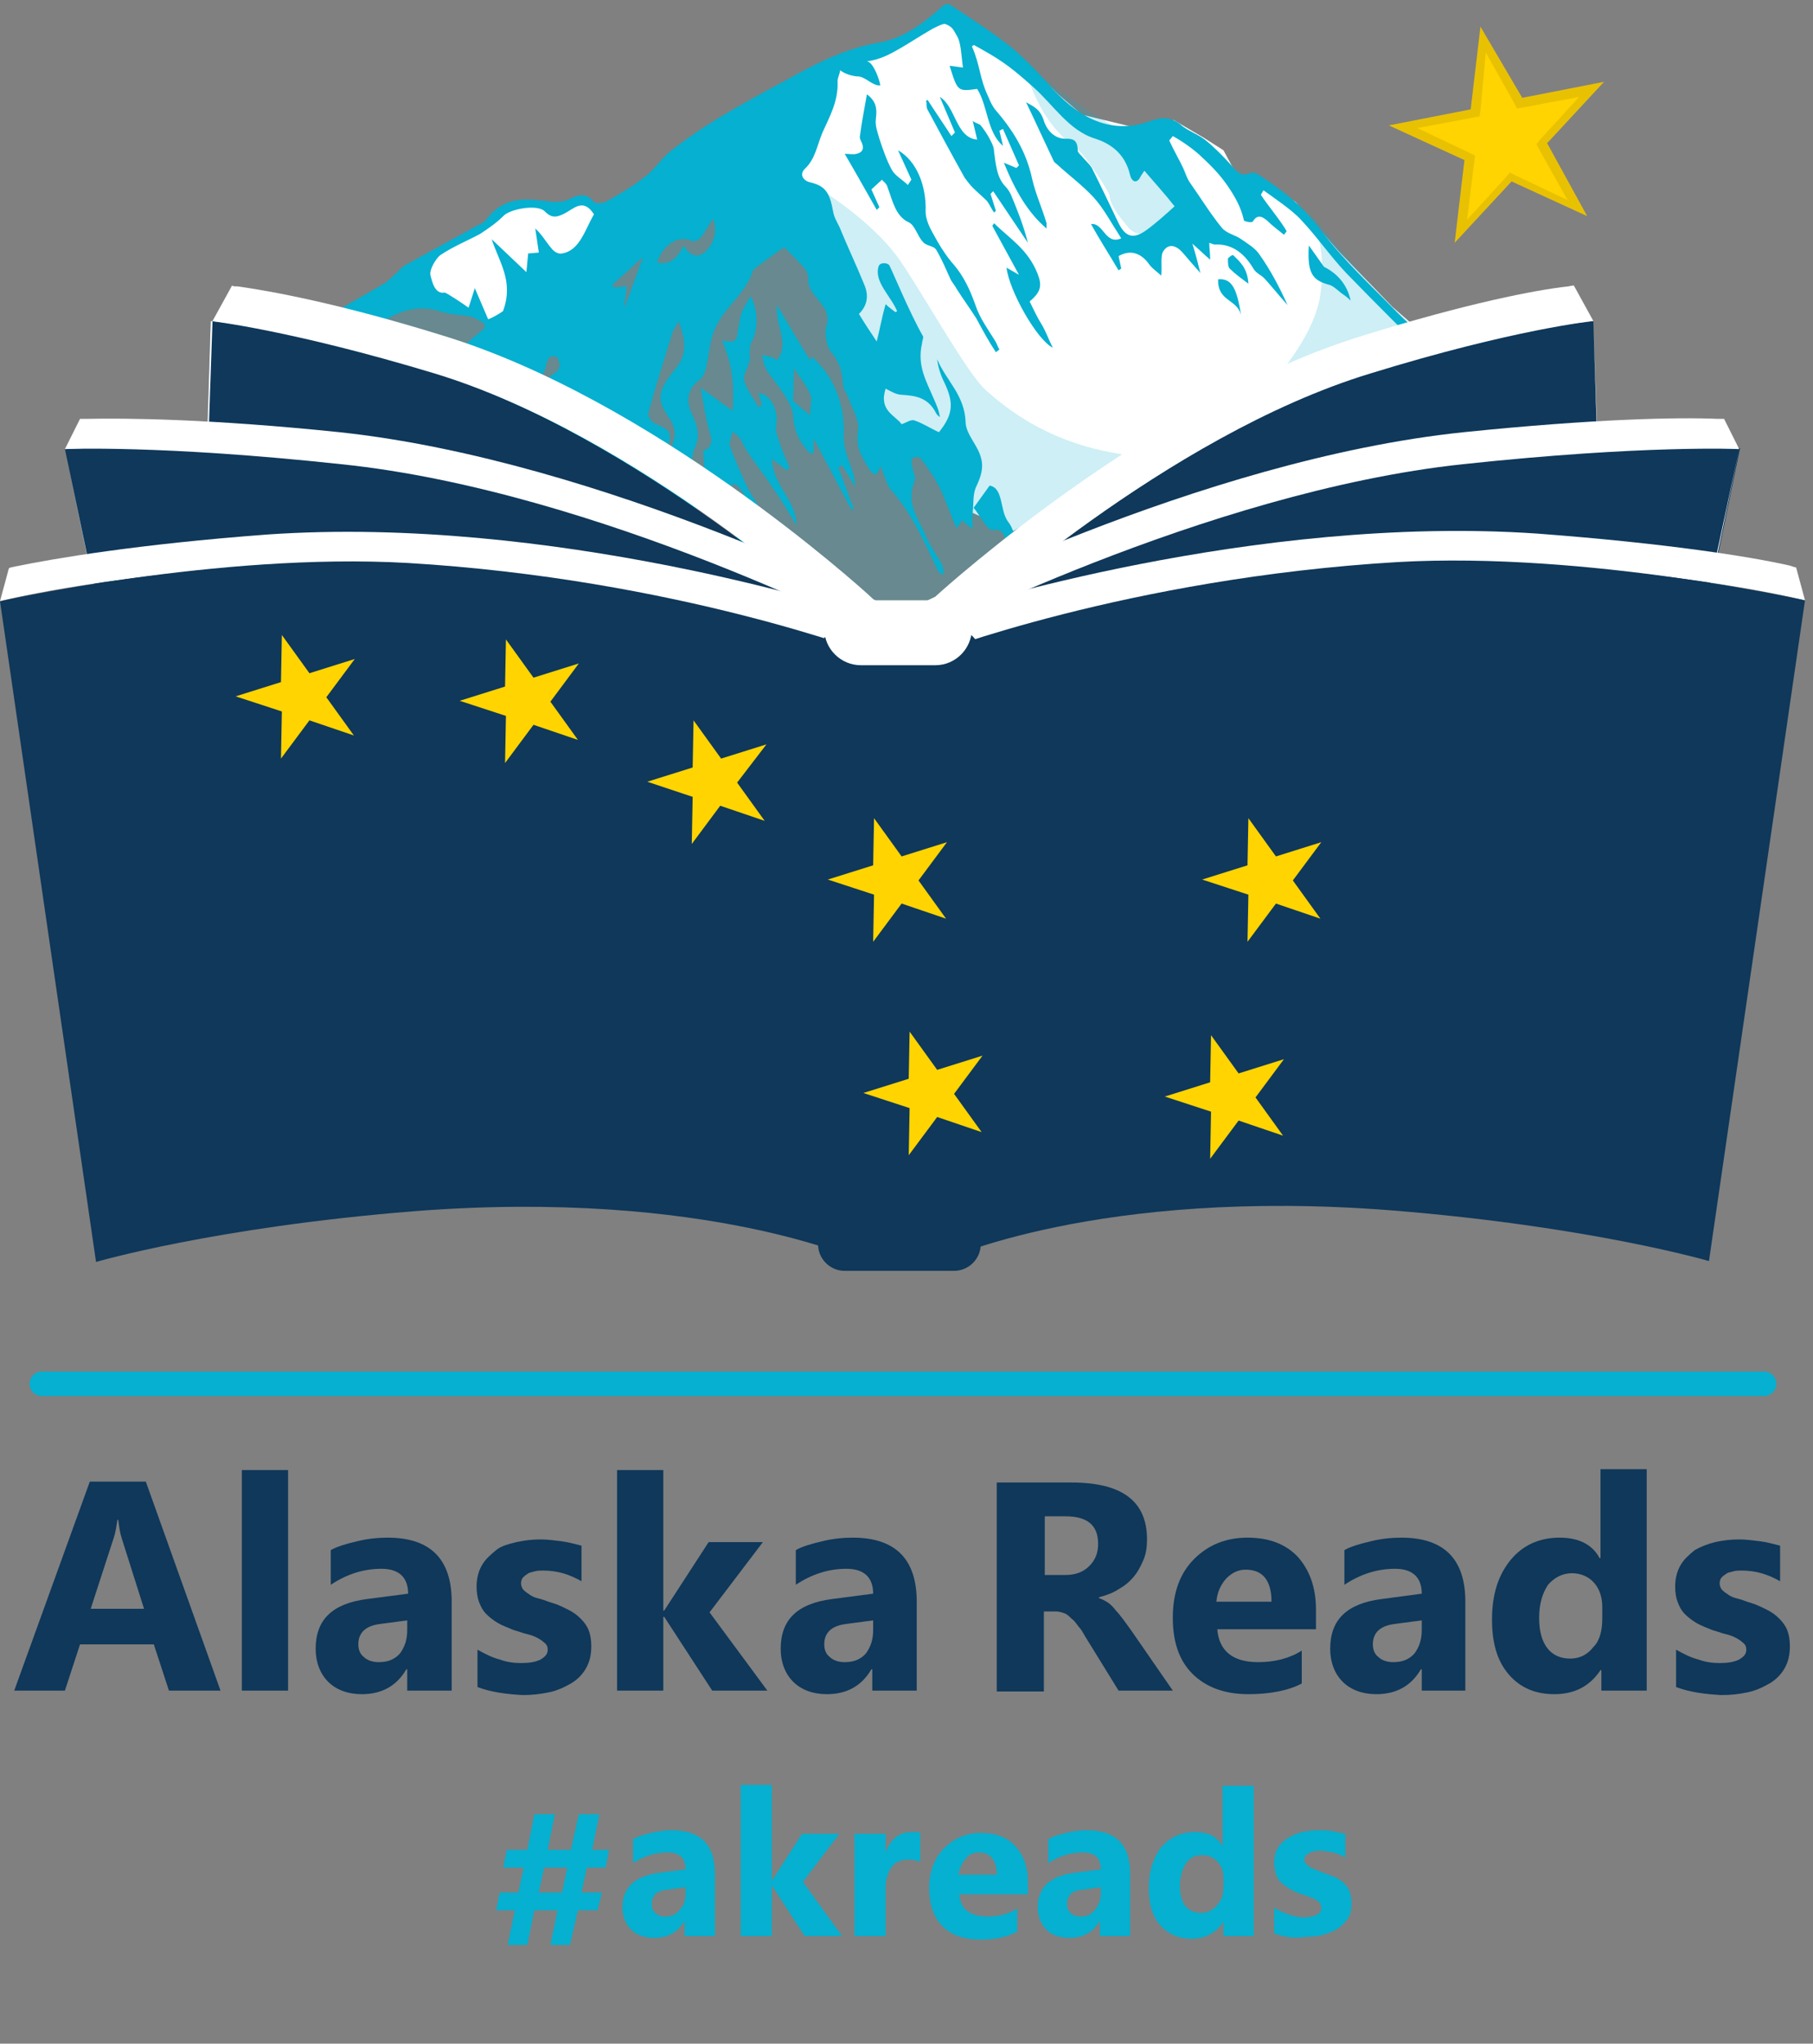 <?xml version="1.0" encoding="UTF-8"?>
<!-- Generator: Adobe Illustrator 26.3.1, SVG Export Plug-In . SVG Version: 6.00 Build 0)  -->
<svg version="1.1" id="Layer_1" xmlns="http://www.w3.org/2000/svg" xmlns:xlink="http://www.w3.org/1999/xlink" x="0px" y="0px" viewBox="0 0 203.9 229.8" style="enable-background:new 0 0 203.9 229.8;" xml:space="preserve">
<rect x="0" y="0" width="203.9" height="229.8" fill="#808080" stroke="none"/>
<style type="text/css">
	.st0{fill:#FFFFFF;}
	.st1{opacity:0.2;fill:#05B0D0;enable-background:new    ;}
	.st2{fill:#05B0D0;}
	.st3{enable-background:new    ;}
	.st4{fill:#0F385A;}
	.st5{fill:none;stroke:#05B0D0;stroke-width:2.75;stroke-linecap:round;stroke-miterlimit:10;}
	.st6{fill:#FFD400;}
	.st7{fill:#E9C103;}
</style>
<g>
	<polygon class="st0" points="67.6,24 66.4,27.9 64.1,29.3 58.9,31.8 56,37 53.6,35.3 50,34.1 47.6,32.7 47.6,29.5 50,27.6    53.9,25.9 56,24.1 58.5,22.9 61.1,22.9 64.3,23.1 65.7,22.2 68.4,23.6  "/>
	<path class="st0" d="M106.6,1.4l-3.3,1.9l-4,2.2L93.2,7l-1.4,4.2L88.3,19l0.7,4.7l4.8,6l0.8,5.9L97.3,46l3.6,3.5l5.6,2.3l0.9,5   l6.6,2.9l22.6-13.4l15.7-5.9l7.6-3l-3.3-2.9l-6-6.2l-4.9-5.6l-4.4-2.7l-2.3-0.5l-1.4-2.6l-2.2-1.4l-3.4-2c0,0-2.8,0.8-2.8,0.8   s-1.7,0-1.7,0l-5.8-1.4l-2.7-2.3L115.4,7l-4.7-3.5L106.6,1.4L106.6,1.4z"/>
	<path class="st1" d="M56.6,38.9c-0.4,0.5-2.9,1.8-3.5,1.7c-0.4,0-3.6,1.4-4,1.2c-0.6-0.3-9.6-3.9-9.6-4.2c0-0.3,0.2-0.7,0.4-1   c0.9-1.6,2.3-2.9,3.8-3.9c0.8-0.5,5,1.5,5.3,1.1C49.4,33.6,58.5,36.5,56.6,38.9L56.6,38.9z"/>
	<path class="st1" d="M131.9,17.3c1.4,0.5,3.4,7.5,2.5,7.1c-0.4-0.2-2.6,1.2-3,1.3c-1,0.3-3.4,1.6-4.8-0.5c-1.4-1.6-1.8-2.7-1.8-3.1   c0.1-0.4-2.6-4.3-3.2-4.9c-1.4-1.3-4.5-3-6.5-10C115,6.6,123.1,14.3,131.9,17.3z"/>
	<path class="st1" d="M110.8,43.8c10.7,9.8,22.7,7.2,27.6,7.9c2.8,0.4-26.6,8.8-24.9,10.5c1,1-7.6,7.3-8.5,8.1   c-1.4,1.2-7.7,1.1-8.7,0.7c-2.9-1.1-7.6-5.6-11-8.4c-0.5-0.4-5.2-4.8-5.8-4.9c-0.4,0-11.8-7.5-14.3-7.3c-0.6-1.7-9-5-9.3-6.8   c-0.1-0.3,4-4,4.2-4.3c0.9-1.6,2.5-2.5,4.1-3.4c0.8-0.5,1.1-2.8,1.6-3.6c0.3-0.4,5.5-4.8,5.8-5c2-1.2,5.5-4,7.8-5   c1.8-1.2,4,4.8,5.1,4.1s-0.9-7.7,0.4-7.9c0.3,0,6.4,2.2,7.1,2.6c3.1,2,7.3,5.1,9.7,8.9C104.4,34.1,108.9,42.1,110.8,43.8   L110.8,43.8z"/>
	<path class="st1" d="M146.6,23.2l7.8,9.1l4.4,4.3c0,0-3.3,1.1-4.8,1.5s-4.4,1.6-6.4,2.6s-6.2,4.1-6.2,4.1s6.3-6,7.1-11.7   S147.5,24,146.6,23.2L146.6,23.2z"/>
	<g>
		<g>
			<path class="st2" d="M20.8,120.2c-0.1-0.3-0.3-0.7-0.4-1.1l0.2-0.2c0.7,1,1.4,2.1,2.1,3.1c0.3,0.4,0.8,0.7,1.2,1.1     c0.3-0.7,0.6-1.3,0.8-2c0.1-0.4,0.1-0.9,0.2-1.2c0.2-0.6,0.9-1.1,0.8-1.6c-0.1-1.3-0.5-2.5-0.9-3.7c-0.3-0.8-0.7-1.5-0.9-2.4     c0.7,0.8,1.5,1.5,2.2,2.3l0.3-0.4l-0.3-2.6c2-1,2,2.4,3.9,2.6c-0.6-1.6-1-2.8-1.5-3.9l0.1-0.2c0.3,0.3,0.7,0.7,1,1.1     c0.9,1.3,1.9,2.6,2.8,4c0.3,0.4,0.7,1.3,0.5,1.7c-0.6,1.8,0.5,2.3,1.1,3.2c0.4,0.5,0.7,1,1,1.5c0.3,0.4,0.7,0.6,1.1,0.9     c0.1-0.6,0.5-1.3,0.4-1.7c-0.3-1.1-0.8-2.1-1.3-3.2c-0.3-0.7-0.6-1.3-0.9-2c0.6-0.7,1.2-1.3,1.9-2l-0.4-1.2     c0.5-0.7,0.9-1.4,1.3-2c0.3-0.4,0.8-0.6,1.2-0.9c0.3-0.2,0.7-0.4,1.1-0.6c-0.2-0.4-0.2-0.9-0.5-1.3c-0.2-0.3-0.5-0.5-0.6-0.3     c-0.8,0.7-1.7,1.4-2.5,1.9c-0.6,0.4-1.5-0.9-1.7-1.9c-0.1-0.6-0.4-1.3-0.8-1.7c-0.2-0.2-0.8,0.2-1.2,0.3c0.3,2.1,0.6,3.9,0.9,5.8     c0,0-0.2-0.1-0.4-0.3c-1-1.3-2-2.6-3.1-3.8c-0.5-0.5-1.2-1-1.7-0.9c-0.3,0.1-0.5,1.3-0.8,2c-0.3-0.1-0.8-0.1-1.3-0.3     c-0.4-0.2-1.4,0.6-0.3,1.5c-2.3,1.1,4.9-70.3,7.6-72c0.9-0.6,9-5.2,10-5.8c0.6-0.3,1.1-0.9,1.6-1.3c0.3-0.3,0.6-0.7,1-0.9     c2.7-1.5,5.5-3,8.2-4.5c0.3-0.1,0.6-0.3,0.8-0.5c2.2-3,4.9-2.4,7.6-2.1c0.5,0,1.1,0,1.6-0.2c1-0.5,2-1,3,0.2     c0.3,0.3,1.1,0.1,1.5-0.1c1.4-0.8,2.8-1.6,4.2-2.7c1.1-0.8,1.9-2.1,2.9-2.9c1.8-1.4,3.7-2.7,5.7-3.9c2.5-1.5,5.1-2.9,7.7-4.3     c3.2-1.8,6.5-3.4,10-4c2.6-0.4,5-2.1,7.2-4.1c0.2-0.2,0.6-0.3,0.8-0.2c2.3,1.5,4.6,3,6.8,4.7c1.7,1.4,3.3,3.1,4.8,4.8     c3.3,3.6,6.9,5.1,11,3.6c1.4-0.5,2.5-0.4,3.6,0.6c0.8,0.6,1.7,0.9,2.5,1.5c1,0.8,2,1.8,2.9,2.8c0.6,0.7,1.1,1.4,2.1,1     c0.4-0.2,0.9,0,1.3,0.3c2.4,1.6,4.7,3.3,6.7,6c2.6,3.5,5.7,6.3,8.6,9.3c1.6,1.6,3.4,3.1,5.2,4.4c2.6,2,4.9,1.2,8.2,1.9     c2.4,0.5,6,2,2.8,1.6c-3.2-0.4-6.4-0.6-9.6-1c-0.7-0.1-1.5-0.5-2.1-1.1c-3.4-3.3-6.8-6.7-10.2-10.2c-1.8-1.9-3.3-4.1-5.1-6     c-1-1.1-3.1-2.5-4.2-3.3l-0.3,0.5c0.7,1.1,2.3,3,2.9,4.1l-0.3,0.4c-0.6-0.5-1.3-1-1.9-1.6c-0.6-0.5-1.1-0.7-1.6,0.1     c-0.1,0.2-0.9,0-1-0.1c-0.3-1.4-0.9-2.5-1.7-3.7s-1.7-2.2-3-3.4c-0.8-0.8-2.2-1.8-3.3-2.4l-0.4,0.5c0.5,1.1,1.1,2.1,1.6,3.2     c0.2,0.5,0.4,1.1,0.7,1.5c1.2,1.7,2.3,3.5,3.6,5.1c0.6,0.7,1.5,0.8,2.2,1.3c0.7,0.5,1.6,1,2.1,1.8c1.2,1.7,2.2,3.6,3.1,5.6     c-0.9-1-1.7-2-2.6-3c-0.4-0.4-1-0.6-1.3-1.2c-1.1-1.8-2.5-2.7-4.3-2.6c-0.1,0-0.3-0.1-0.6-0.2c0,0.6,0.1,1.1,0.1,1.9     c-0.7-0.6-1.2-1.1-2-1.8c0.4,1.3,0.6,2.1,0.9,3.3c-0.8-0.9-1.4-1.6-2-2.3c-0.7-0.8-1.6-1.1-2.2-0.1c-0.3,0.5-0.1,1.6-0.2,2.7     c-0.4-0.4-0.9-0.7-1.3-1.2c-0.9-1.3-2.1-1.8-3.5-1l0.3,1.4l-0.3,0.2c-1-1.7-2.1-3.4-3.1-5.2c1.4-0.2,1.6,2.4,3.4,1.6     c-1.1-1.7-2-3.4-3.1-4.6c-1.3-1.4-2.8-2.5-4.1-3.7c-0.1-0.1-0.3-0.2-0.4-0.4c-1-2.1-2-4.3-3.1-6.6c0.9,0.5,1.6,0.8,2,2.1     c0.4,1.2,1.3,2,2.4,2c0.7,0,1.4,0,1.4,1.3c0,0.2,0.2,0.4,0.4,0.6c0.4,0.5,0.9,0.9,1.2,1.4c1,2,2,4.1,3,6.2     c0.8,1.6,1.7,1.8,3.1,0.8c1.1-0.8,2.1-1.7,3.2-2.7c-1.1-1.4-2.2-2.6-3.4-4c0,0-0.2,0.3-0.4,0.6c-0.4,0.9-1,0.7-1.2-0.1     c-0.6-2.6-2.4-3.6-3.9-4.1c-3-0.9-4.7-3.8-7.1-5.9c-2.8-2.5-3.8-3.1-6.5-4.6c-0.1-0.1-0.2,0.1-0.3,0.1c1,2.3,0.8,3.5,1.9,5.8     c0.2,0.5,0.4,0.9,0.7,1.3c1.9,2.2,3.5,4.6,4.2,7.9c0.4,1.7,1.1,3.2,1.6,4.9c0,0.1,0,0.3,0,0.6c-2.1-1.8-3.5-4.2-4.8-7.4     c0.7,0.3,1,0.4,1.4,0.6l0.3-0.3l-1.8-4.1l-0.4,0.2l0.4,1.7c-1.8-1.5-1.7-4.5-2.9-6.4c-2.2,0.3-2.2,0.3-3.1-2.6l1.5,0.2     c-0.2-1.4-0.2-2.8-0.7-3.6c-0.4-0.7-0.5-1-1.3-1.3c-0.2-0.1-1.4,0.5-1.7,0.7c-1.2,0.7-2.1,1.3-3.3,2c-1.2,0.7-2.3,1.3-3.8,1.5     C98.3,7,99,9.3,99,9.6c-0.8,0.1-1.6-0.9-2.4-1c-0.5,0-1.5-0.2-2.1-0.7c-0.1,0.5-0.3,0.9-0.3,1.2c0.1,2.3-0.9,4-1.7,5.8     c-0.6,1.4-0.8,3-2,4.1c-0.6,0.6-0.2,1.3,0.6,1.5c1.7,0.4,2.2,1.1,2.6,3.3c0.1,0.6,0.4,1.1,0.7,1.7c0.9,2.2,1.9,4.3,2.8,6.5     c0.5,1.2,0.4,2.3-0.6,3.3c0.6,1,1.2,1.9,2,3.1c0.4-1.6,0.6-2.8,1-4.2c0.3,0.3,0.7,0.6,1.1,0.9l0.2-0.1c-0.7-1.7-2.6-3.3-2.1-5     c0.1-0.5,0.9-0.5,1.2-0.2c0.2,0.3,2.3,5.4,3.8,8c0.1,0.2-0.1,0.5-0.1,0.8c-0.6,2.5,0.5,4.3,1.3,6.2c0.3,0.7,0.6,1.3,0.7,2.1     c-0.1-0.1-0.3-0.2-0.4-0.4c-0.9-1.8-2.3-2-3.8-2.1c-0.7,0-1.3-0.4-1.9-0.7c-0.8,2.5,1.1,3,1.8,4c0.6-0.2,1.1-0.6,1.5-0.4     c0.9,0.3,1.8,0.9,2.7,1.3c1.6-2,1.7-3.3,0.6-5.6c-0.4-0.8-0.7-1.7-0.8-2.6c1,2.4,3.1,4,3.2,7.1c0,0.8,0.6,1.7,1,2.4     c1.1,1.8,1.1,2.9,0.2,4.8c-0.4,0.8-0.3,1.9-0.4,2.9c-0.1,0.5,0,1.1,0,1.9c-0.5-0.4-0.8-0.6-1.2-1l-0.5,0.8c-0.1,0-0.2,0-0.2-0.1     c-0.7-1.5-1.2-3.2-2-4.7c-0.6-1.1-1.3-2.1-2-3c-0.2-0.2-0.6-0.1-0.9,0c-0.1,0.1-0.1,0.7,0,1c0.1,0.5,0.4,1.2,0.3,1.5     c-1.1,2.6,0.4,4.3,1.2,6.2c0.5,1.2,1.3,2.3,1.9,3.4c0.1,0.3,0.1,0.7,0.1,1.1c-0.2-0.2-0.5-0.3-0.6-0.5c-1.5-3.2-3-6.5-5.2-9     c-0.6-0.6-0.8-1.8-1.3-2.8c-0.4,1.4-0.8,1.1-1.4,0.1c-0.7-1.2-1.4-2.2-1.1-4.1c0.2-1.1-0.7-2.5-1.1-3.7c-0.2-0.5-0.6-1-0.6-1.6     c-0.1-1.5-0.5-2.6-1.4-3.6c-0.4-0.5-0.7-2-0.5-2.7c0.5-1.6-0.3-2.3-0.9-3.1c-0.6-0.8-1.2-1.3-1.1-2.6c0-0.2-0.2-0.6-0.3-0.8     c-0.7-0.8-1.4-1.5-2.4-2.5c-0.9,0.6-2,1.4-3.2,2.3c-0.1,0.1-0.2,0.2-0.3,0.3c-1,3-3.5,4.2-4.5,7.1c-0.4,1.2-0.5,2.6-0.8,3.9     c-0.1,0.5-0.4,1.1-0.7,1.3c-1.3,0.9-1.7,2.3-0.8,4c0.5,1.2,0.9,2.3,0.2,3.8c-0.3,0.5-0.3,1.5-0.2,2.3c0.1,1.3,0.5,2.5,0.6,3.8     c0,0.3-0.3,0.9-0.6,1c-3.3,1-4.9,4.6-6.4,7.9c-1.2,2.7-2.1,5.7-3,8.6c-0.1,0.3-0.1,0.6-0.2,1.1c2.2-1.2,2.3,2.1,3.6,2.7     c0,0,0.1,0.1,0.1,0.1c-0.2,3.2-0.2,6.4-1.5,9.2c-0.4-1.8-0.9-3.6-1.3-5.3c-0.2-0.6-0.4-1-0.7-1.5c-0.4,0.4-1,0.8-1.3,1.3     c-0.5,1.1-1,2.3-1.2,3.6c-0.3,2.2-1.7,2.6-2.9,3.3c-1.5,0.9-3.1,1.7-4.9,2.7c1.2,1.2,2.1,2.1,2.8,2.7c-1.2,1-2.4,1.9-3.6,2.8     c-0.2,0.2-0.4,0.2-0.7,0.3C56,97.5,55.5,97.8,55,98c-1.1,0.4-2.2,0.6-3.4,0.9c-0.1,0-0.2,0.1-0.6,0.2c1.2,0.7,2.2,1.2,3.2,1.8     c0.5,0.3,1.1,0.8,1.6,1.1c0.6,0.4,1.2,0.7,1.8,0.9c2,0.7,4,1.3,5.1,4c0.5,1.2-0.1,1.7-0.6,2.4c-1.1,1.5-1.2,4.9-0.1,6.5     c0.2-0.2,0.5-0.4,0.6-0.8c1.2-2.9,3-4.8,4.9-6.8c0.8-0.9,1.2-2.6,1.8-4c-2.3-0.7-3-0.1-3.2,2.4c-0.2-0.6-0.6-1.3-0.4-1.8     c0.7-1.8,0.6-4.1,2.1-5.5c0.6-0.5,0.9-1.6,0.4-2.8c-0.3-0.7-0.3-1.6-0.6-2.3c-0.2-0.4-0.5-1.1-0.8-1.1c-1.2,0.1-1.4-0.9-1.8-2     c-0.2-0.7-0.7-1.3-1-2.2c1.4,1.3,2,0.4,2.5-1.1c0.5-1.4,1-2.8,1.5-4.2c0.7,2.6,1.4,5.2,2.1,7.8c1.3-1.6,1.4-1.8,1-5.9     c0.3,0.3,0.5,0.5,0.7,0.8c0.7,1.1,1.5,2.1,2,3.3c0.6,1.3,0.8,2.9,1.3,4.3c0.2,0.6,0.4,1.2,0.6,1.8c0.1,0.3,0.1,0.8-0.1,1.1     c-0.2,0.6-0.8,1.4-0.7,1.5c0.4,0.6,1,1.1,1.6,1.6c1-2.3-0.7-3.9-0.8-5.9l0.4-0.3c0.4,0.6,0.8,1.2,1.1,1.9c0.8,2,1.8,2.7,3.4,2.2     c1.1-0.3,0.7-1.3,0.5-2c-0.2-0.8-0.6-1.2,0-2.2c0.2-0.3-0.3-2.1-0.8-2.6c-1.3-1.3-1.7-3.2-2.5-4.8c-0.1-0.3-0.3-0.7-0.3-1.1     c0.1-3.1-1.4-5.4-2.4-7.9c-1-2.3-2.2-4.5-3.2-6.7l0.3-0.3c1,1.8,2.1,3.6,3.1,5.4c1,1.8,2,3.6,3,5.4l0.4-0.4     c-0.8-1.9-1.5-3.8-2.3-5.7c2.1,1,2.3,4.4,4.2,5.4l0.3-0.3l-1.4-3.8l0.2-0.2c0.2,0.3,0.5,0.6,0.7,0.9c1.1,2.2,2.1,4.4,3.2,6.7     c0.1,0.2,0.2,0.3,0.3,0.5c1,3.4,1.9,6.8,2.9,10.3c-0.6-1-1.1-2.1-1.7-2.9c-1-1.1-2-2.2-3.1-3c-0.8-0.6-1.3-1.1-1.2-2.3     c0.1-0.9-0.2-1.5-1.2-1.2c0.7,2.2,0.5,4.6,1.9,6.4c0.6,0.8,1.4,1.8,0.5,3.3c-0.2,0.3,0.4,1.4,0.8,2c0.2,0.2,0.7,0,1.3,0     c0.1,0.3,0.3,0.8,0.5,1.3c0.2,0.5,0.5,1.2,0.8,1.4c1.5,0.5,1.7,2.1,1.9,3.7c0.1,0.6,0.3,1.2,0.7,1.5c1.1,1,2.3,1.9,3.4,2.9     c1,0.8,2.1,1.7,3.3,2.6c0.2-0.2,0.5-0.6,0.8-0.9c0.6-0.6,0.6-1.2,0.1-1.9c-0.7-1.1-1.3-2.3-2-3.5l0.3-0.4     c0.4,0.6,0.8,1.2,1.2,1.8c0.9,1.3,1.8,2.6,2.8,3.8c0.4,0.5,1.1,0.5,1.6,0.8c1.4,0.7,3,0.8,3.8,2.9c0.1,0.2,0.3,0.4,0.4,0.5     c0.8,0.5,1.6,0.9,2.8,1.6c-1-2.2-1.9-4.2-2.8-6c-0.5-1-1.3-1.9,0.1-2.8l-1.1-2.4l0.2-0.3c0.4,0.3,0.7,0.6,1.1,0.9     c1.1-0.3,1.6-1.3,1.3-2.4c1.1-0.1,2.1-0.3,3.1-0.4l0.2-1.6c0.2,0,0.3,0,0.4,0.1c0.6,1.2,1.1,2.4,1.7,3.6c0.3,0.6,0.8,1.2,1.2,1.3     c0.3,0.1,0.8-0.6,1.2-1c1.8,1.3-0.2,3.3,0.1,5.6c0.9-1.4,1.5-2.6,2.2-3.5c0.8-1,1.6-1.8,2.5-2.6c-0.6-1.4-1-1.4-1.9,0.4     c-1.2-2.5-2.3-4.9-3.4-7.3c-0.8,1.4-1.7,2.4-3,1.7c-0.4-0.2-0.9,0-1.3,0c-1.3,0-2.3-0.5-2.9-2.2c-0.2-0.6-0.7-1-1.1-1.6l-0.3,0.2     l0.1,1.3l-0.2,0.2c-0.9-1.5-1.8-3-2.8-4.6c1-0.5,1.9-0.8,2.6-1.3c0.2-0.2,0.4-1.1,0.2-1.4c-0.5-1.4-1-2.7-1.7-4     c-0.4-0.9-1.1-1.7-1.6-2.6l0.3-0.4c0.7,0.9,1.3,1.8,1.9,2.7c0.6,1,1.2,2.1,1.7,3.2c1.6-1.3,1.7-1.4,0.8-3.4     c-0.3-0.7-0.5-1.5-0.8-2.2c0-0.1,0-0.3,0.1-0.8c1.1,1.9,2,3.6,2.9,5.3c1.1,2,2.6,2.2,3.8,0.5c0.2-0.3,0.1-1.1-0.1-1.6     c-0.5-1.3-1.1-2.6-1.6-3.9l0.4-0.3c0.4,0.9,1,1.8,1.3,2.8c0.5,1.7,2,1.8,2.8,3c0.5,0.7,1,1.5,1.4,2.3c0.4,0.6,0.7,1.3,1.1,2.1     c0.8-1.1,0.9-1.9,0.6-3.2c-0.3-1.2-0.1-2.5-0.1-4.2c0.7,1.2,1.2,2.3,1.8,3.3c0.3,0.5,0.7,0.8,1,1.2c0-0.6-0.1-1.2-0.1-1.7     c0-0.2-0.2-0.5-0.3-0.9c1.9,1.7,3.6,3.2,5.4,4.8c1.6-0.9,2.9,0.2,4.2,1.6c0.4,0.4,1.1,0.6,1.6,0.8c0.8,0.3,1.5,0.6,2.3,0.9     c0.7,0.3,1.4,0.7,2.1,1c0.2,0.1,0.5,0,0.7,0.1c0.4,0.2,0.9,0.5,1.3,0.7c-0.2-1.2,0.9-2.2,0.1-3.5c-0.6-1-1.1-2.2-1.6-3.3     c-0.1-0.3-0.2-0.7-0.3-1.1l0.3-0.2c0.4,0.7,0.7,1.4,1.2,1.9c0.8,0.9,1.7,1.7,2.6,2.3c0.9,0.6,1.9,0.9,2.1,2.5     c0.1,0.7,2.2,1.8,2.9,1.7c0.3-0.1,0.7,0.2,0.9,0.4c1.6,1.3,3.1,2.8,4.7,4.1c2,1.6,4,3.1,6.1,4.4c0.8,0.5,1.8,0.2,2.6,0.6     c1.8,0.8,3.5,1.8,5.2,2.8c0.3,0.2,0.4,0.9,0.6,1.3c0.3,0.5,0.5,1.1,0.9,1.4c0.7,0.5,1.4,0.8,2.2,1.3c1.5-2.7,3.8-0.8,5.8-1.5     c-0.1-0.1-0.2-0.5-0.3-0.6c-1.4-0.3-2.4-1.9-4-1.8c-1.6,0-3.1-0.9-4.4-2.7c-0.8-1.2-2.2-1.7-3.3-2.5c-0.3-0.2-0.6-0.7-0.7-1.1     c-0.4-1.1-0.8-2.1-1.9-2.3c-0.4-0.1-0.7-0.6-1-1.1c-0.8-1.4-1.6-2.8-2.3-4.2c-0.4-0.7-0.8-1.3-1-2.2c2.6,2.7,4.8,6.1,8.8,7.1     c0.6-0.9,2-2.2,2.7-3.9c1-2.5-1.5-3.3-1.7-5.5c0.7,0.9,1.4,1.8,2,2.6c0.2,0.3,0.4,0.7,0.7,0.9c0.4,0.2,0.8,0.2,1.2,0.3     c0-0.6,0.2-1.2,0-1.7c-0.7-1.6-1.6-3-2.3-4.7c1.8,1.3,2.9,4.4,5.7,4.2c-0.5-1.7-1-3.2-1.5-4.7l0.2-0.2c0.7,0.9,1.4,1.8,2.1,2.6     l0.4-0.4c-0.9-1.8-1.8-3.6-2.6-5.3l0.2-0.3l1.6,1.4l0.3-0.4l-7.6-11.6l0.3-0.4c0.6,0.7,1.3,1.3,1.8,2.1c2.8,4.2,5.5,8.3,8.2,12.5     c0.1,0.2,0.3,0.2,0.7,0.2c-0.2-1-0.4-2-0.7-3.2c0.2,0.2,0.4,0.2,0.5,0.4c0.8,0.9,1.3,2.3,2.6,1.7c0.2-0.1,0.6,0.3,1.1,0.6     c-0.2-1-0.3-2.6-0.3-2.5C181.2,86.2,21.7,122,20.8,120.2L20.8,120.2z M37.6,67.3l0.2-0.4l-3-5c1.7,0.5,2.5,2.8,4.2,2.5     c1.5-0.2,3,0.1,4.5,0.2c-1-2.7-1.8-5.3-2.9-7.6c-1.1-2.3-2.6-4.3-3.9-6.5l0.3-0.4c0.5,0.6,1.1,1.1,1.5,1.7     c1.7,2.3,1.8,2.3,3.8,0.6c1-0.9,2.1-1.8,3.1-2.7c-0.8-1.2-1.5-2.3-2.2-3.3c-0.2-0.2-0.4-0.4-0.6-0.4c-0.9-0.1-1.2-1-1.4-1.7     c0.9-0.2,1.6-0.5,2.4-0.6c1.3-0.2,2.4-0.6,3.4-1.7c0.7-0.8,1.6-1.3,2.5-1.5c0.9-0.2,1.6-0.4,2.3-1.2c0.8-0.9,1.8-1.6,2.7-2.4     v-0.5c-0.5-0.3-1.1-0.7-1.6-0.8c-1-0.2-2.1-0.2-3.1-0.5c-2.6-0.9-5-0.3-7.3,1.5c-0.8,0.7-1.7,1.2-2.6,1.6c-2,1-4.1,2-6.2,3.1     l2.3,2c-1.3,1.3,0.6,2.1,0.1,3.2c-1.3-0.5-1.5-0.4-3,2.3l2.5-0.4l2.3,7.9c-0.2-0.1-0.4-0.1-0.5-0.2c-1-0.9-4,0.4-4.1,1.9     c-0.1,2.2-1.1,2.5-2.4,2.6c-0.3,0-0.9,0.3-0.9,0.6c-0.1,0.4,0.1,1,0.4,1.4c0.5,0.9,1.1,1.7,1.6,2.5l-0.3,0.3l-2.3-2.2     c-1.4,2.4-2.7,4.4-5.1,4.7c-0.3,0-0.9,0.7-0.9,1.1c0,2.9-1.6,3.2-3.2,3.5c-1.6,0.3-1.7,0.3-1.1,2.5l-2,1.3     c0.3,0.1,0.5,0.2,0.7,0.2c1.5-0.4,3.2-0.3,4.3-1.2c0.9-0.8,1.7-0.6,2.6-0.9c1.6-0.6,3.2-1.2,4.7-1.8L29,70.5     c0.8,0.7,1.3,1.2,1.8,1.8c2.7,3.1,5.8,3.6,9.1,2.1c0.6-0.3,1.1-0.9,1.5-1.6c0.1-0.2-0.5-1.2-1-1.7c-0.4-0.5-1-0.7-1.4-1.2     c-0.8-0.9-1.6-1.8-2.4-2.7l0.3-0.4L37.6,67.3L37.6,67.3z M56.6,34.9c1.2-3.3-0.5-5.5-1.3-8l3.9,3.7l0.2-2.1l1.2-0.1l-0.4-2.7     c0.7,0.6,1.2,1.5,1.8,2.2c0.3,0.4,0.8,0.7,1.2,0.6c2-0.3,2.6-2.7,3.6-4.4c-1.2-1.9-2.3-0.6-3.3-0.1c-0.8,0.4-1.4,0.6-2.2-0.2     c-0.8-0.9-4-0.3-4.7,0.5c-0.8,0.8-1.7,1.4-2.6,2c-1.5,0.8-3,1.4-4.5,2.4c-0.5,0.4-1.2,1.6-1.1,2.2c0.2,0.8,0.5,2.2,1.6,2     c0.2,0,2,1.2,2.7,1.7l0.7-2.2l1.5,3.5C55.5,35.7,56.8,34.9,56.6,34.9z M174.1,105.3l-0.2,0.3c0.3,0.4,0.7,0.8,1,1.1     c0.3,0.3,0.6,0.7,0.9,1c0.6,0.7,1.1,1.4,1.8,2c0.9,0.8,2.3,0.7,2.9,2.3c0.1,0.1,0.3,0.1,0.4,0.2c1.7,1.3,2.6-0.8,4.1-1.5     c-2-1.3-3.8-2.5-5.5-3.6c-0.3-0.2-0.8,0-1.2,0.1c-0.3,0-0.6,0.1-0.8,0C176.4,106.6,175.3,106,174.1,105.3L174.1,105.3z      M74.9,51.5c1.3-2.5,1.3-3.1,0.1-4.9c-0.9-1.4-1-2.2-0.1-3.7c0.5-0.8,1.1-1.4,1.6-2.2c0.8-1.5,0.4-3-0.2-4.6     c-0.3,0.7-0.7,1.1-0.8,1.7c-0.9,2.9-1.8,5.8-2.6,8.7c-0.1,0.2,0.4,1,0.7,1.1C75.6,48.5,75.6,48.4,74.9,51.5L74.9,51.5z      M130.4,100.6c-0.4-1.2-1.1-2.1-0.3-3.5c0-0.1-0.4-0.7-0.6-0.9c-0.3-0.2-0.8-0.2-1-0.5c-0.9-1.5-2-1.4-3.2-0.9     c0.1,1.7,0.7,2.3,2,2.7c0.5,0.1,1,0.4,1.4,0.9C129.3,98.9,129.9,99.8,130.4,100.6z M80.9,102c0.2,0.8,0.2,1.7,0.6,2.2     c0.3,0.5,1.1,1,1.5,0.9c1.1-0.3,2.1-0.9,3.2-1.4C84.4,103.2,83,101,80.9,102z M73.9,29.5c1.4,0.4,2.3-0.5,3-1.9     c0.7,1.3,1.7,1.4,2.4,0.7c0.8-0.7,1.5-2,0.9-3.7c-0.5,0.7-0.9,1.5-1.4,2.1c-0.2,0.3-0.7,0.5-1,0.4C76.4,26.4,74.6,27.4,73.9,29.5     L73.9,29.5z M122.7,101c0.4,2.9,0.7,3,4.1,1.7c-0.5-1.6-0.6-1.7-1.9-1.1l-0.8-1.2L122.7,101L122.7,101z M67,58.8l-0.3-0.3     c-0.2,0.5-0.5,0.9-0.7,1.4c-0.3,0.9-0.6,1.9-0.9,2.9c-0.1,0.4-0.3,0.9-0.2,1.2c0.1,0.3,0.5,0.7,0.7,0.7c0.3-0.1,0.8-0.5,0.9-0.9     C66.7,62.1,66.8,60.5,67,58.8L67,58.8z M50.6,108.6l0.6,2.6l3.3-0.4l0.1-0.6L50.6,108.6L50.6,108.6z M62.7,40.2     c-1.5-0.7-1.1,1.4-1.7,1.9c-1.5,1.2-1.6,1.2-1.6,2.3c0.9-0.8,1.8-1.7,2.8-2.3C63,41.6,63.1,41.1,62.7,40.2z M70.5,32.2l-0.3,2.2     l0.1,0c0.7-1.8,1.3-3.5,2-5.5l-3.4,3.1l0.1,0.3L70.5,32.2L70.5,32.2z M45,97.3l-0.1,0.4c0.6,0.4,1.1,0.9,1.7,1.3     c0.2,0.1,0.6-0.2,1-0.2c-0.2-0.4-0.3-1.1-0.6-1.2C46.4,97.4,45.7,97.4,45,97.3L45,97.3z"/>
			<path class="st2" d="M85.7,45.5l-0.4-1.3c1.4,0.1,2.3,2,2,3.7c-0.1,0.5,0.1,1.1,0.3,1.6c0.3,1.1,0.8,2.1,1.2,3.1l-0.3,0.3     l-1.7-1.3c0.2,3.2,2.7,4.5,2.8,7.5c-0.9-1.5-1.8-3-2.8-4.4c-0.9-1.4-1.9-2.6-2.8-4c-0.3-0.4-0.5-0.9-0.7-1.3     c-0.3-0.4-0.6-0.6-0.9-0.9c-0.1,0.6-0.5,1.3-0.3,1.7c0.6,1.6,1.3,3.2,2,4.7c0.6,1.1,1.3,2.1,1.9,3.1l-0.3,0.4     c-0.6-0.9-1.3-1.7-1.9-2.6c-1.1-1.8-1.3-1.8-2.7,0c0.4,0.7,0.8,1.5,1.2,2.2c1,1.9,2.4,3.4,2.7,5.8c0.1,0.6,0.4,1.2,0.6,1.8     l0.8-0.8l-1.2-3.5l0.2-0.2c1,1.5,2,3,3,4.6c0.2,0.3,0,0.9,0,1.5c0.3,0,0.7,0,1,0c0.8,0,1.3,0.2,1.5,1.6c0.2,1.4,0.9,2.7,1.5,4     c0.2,0.5,0.5,0.9,0.8,1.3l-0.4,0.4l-3.9-5.5L88.6,71c-0.5-0.6-1.1-1-1.4-1.6c-0.5-0.8-0.8-1.6-1.6-0.6c-0.1,0.1-0.6,0-0.7-0.2     c-0.6-1.1-1.5-2.1-0.7-3.7c0.1-0.2,0.1-0.6,0-0.8c-1.1-2.5-1.6-5.6-3.8-7.2L80,58c-1.4-1.3-1.5-2.8-0.9-4.8c0.2-0.7,0-1.6,0-2.5     c1-0.5,1.1-1,0.6-2.5c-0.4-1.4-0.6-3-0.9-4.6l3.6,2.6c0.2-3.3-0.1-5.3-1.2-7.9c2.1,0.4,1.5-0.2,2.1-2.8c0.2-0.8,0.7-1.4,1.1-2.2     c0.9,1.5,0.9,3.8,0.1,5.2c-0.2,0.3-0.1,0.7-0.2,1.1c0,0.3,0.1,0.7,0,1c-0.2,0.8-0.8,1.7-0.6,2.2c0.3,1.1,1.1,2,1.6,3L85.7,45.5     L85.7,45.5z"/>
			<path class="st2" d="M87.4,40.5c1.5-2-0.3-3.9,0-6.2c1.3,2.3,2.5,4.2,3.7,6.2c0,0.1,0.1-0.2,0.2-0.4c2.3,2,3.7,5.1,3.6,8.6     c-0.1,2,0.7,3.2,1.1,4.7c0.1,0.3,0.1,0.6,0.2,1.4l-1.5-2.5l-0.4,0.3c0.6,1.5,1.1,3.1,1.7,4.6l-0.2,0.2l-4.3-8.1v1.7     C91.2,50.9,91,51,91,50.9c-1-1.1-1.7-2.3-1.8-4.2c-0.1-1-0.8-2-1.4-2.9c-0.5-0.8-1.2-1.5-1.7-2.4c-0.2-0.4-0.3-1-0.4-1.5     c0.4,0.1,0.8,0.2,1.2,0.3C87.1,40.3,87.2,40.4,87.4,40.5L87.4,40.5z M89.2,45.1l1.9,1.6c0-1,0.3-1.9,0-2.4     c-0.5-1.1-1.2-1.9-1.8-2.9C89.3,41.4,89.2,45.1,89.2,45.1z"/>
			<path class="st2" d="M112,39.6c-0.8-1.2-1.5-2.5-2.2-3.8c-0.7-1.1-1.5-2.2-2.2-3.3c-0.2-0.4-0.5-0.7-0.7-1.1     c-0.5-1.1-1-2.3-1.6-3.3c-0.3-0.5-1.1-0.4-1.5-0.9c-0.6-0.6-0.9-1.9-1.6-2.2c-1.5-0.7-1.8-2.4-2.4-4c-0.1-0.4-0.5-0.6-0.6-0.8     l-1.2,1.1l0.9,2l-0.3,0.3c-1.2-2.1-2.3-4.1-3.6-6.3c0.6,0,1,0.1,1.3,0c0.5-0.1,1-0.4,0.6-1.3c-0.1-0.2-0.2-0.4-0.2-0.6     c0.2-1.6,0.5-3.1,0.8-4.8c0.9,0.7,1.2,1.4,1,2.8c-0.1,0.7,0.2,1.5,0.4,2.2c0.4,1.2,0.8,2.4,1.4,3.5c0.4,0.7,1.2,1.1,1.8,1.7     l0.4-0.6l-1.5-3.3c2.1,1.2,3.2,4,3.1,6.9c0,0.8,0.4,1.7,0.8,2.4c0.7,1.3,1.5,2.6,2.4,3.6c1.1,1.3,1.8,2.8,2.4,4.5     c0.5,1.5,1.4,2.7,2.2,4c0.2,0.3,0.3,0.7,0.5,1L112,39.6L112,39.6z"/>
			<path class="st2" d="M104.3,11.2c0.9,1.4,1.8,2.7,2.7,4.1l0.4-0.4l-1.7-4c1.8,1.1,1.8,4.6,4.2,4.8l-0.5-2.1     c0.4,0.3,0.7,0.3,0.9,0.5c0.4,0.5,0.8,1.1,1.1,1.7c0.2,0.4,0.4,0.8,0.4,1.3c0.2,1.4,0.3,2.9,1.3,3.9c0.2,0.2,0.4,0.5,0.6,0.9     c0.7,1.7,1.4,3.4,1.9,5.4l-3.9-5.8l-0.3,0.3l0.6,1.9l-0.2,0.2c-0.3-0.4-0.5-0.9-0.8-1.3c-0.5-0.5-1.1-1-1.6-1.5     c-0.3-0.3-0.6-0.7-0.9-1.1c-1.4-2.5-2.8-5.1-4.2-7.7c-0.1-0.2-0.1-0.5-0.1-0.8C104,11.4,104.3,11.3,104.3,11.2z"/>
			<path class="st2" d="M113.2,30.1l1.4,0.8l-3-5.5l0.2-0.3c1.7,1.7,3.8,2.9,4.9,5.7c0.5,1.3,0.4,2-0.9,3.1c0.4,0.8,0.8,1.7,1.3,2.5     s0.8,1.7,1.3,2.7C116.6,38.2,113.5,32.7,113.2,30.1L113.2,30.1z"/>
			<path class="st2" d="M114.5,63.4c-0.4-0.7-0.8-1.5-1.2-2.2c-0.4-0.8-0.3-1.8-1.6-1.6c-0.7,0.1-1.5-1.7-2.2-2.5l1.8-2.5     c1.6,0.3,1.1,2.8,2.1,4.1c0.8,1,1,3,1.5,4.5L114.5,63.4L114.5,63.4z"/>
			<path class="st2" d="M148.9,30c1.4,0.7,2.6,1.9,3,3.8c-0.4-0.4-0.7-0.6-1-0.8c-0.5-0.4-1-0.9-1.5-1c-1.8-0.5-2.4-1.3-2.2-4.4     L148.9,30L148.9,30z"/>
			<path class="st2" d="M137,31.4c1.5-0.1,2.1,0.9,2.6,4.2C139.3,33.6,136.9,34,137,31.4z"/>
			<path class="st2" d="M140.4,31.9c-0.8-0.6-1.5-1.1-2.1-1.7c-0.2-0.2-0.2-0.7-0.2-1.1c0-0.1,0.5-0.5,0.6-0.4     C139.4,29.4,140.3,30.1,140.4,31.9L140.4,31.9z"/>
		</g>
		<path class="st0" d="M41.1,51.9c1.5-2.6,1.5-2.7,0.3-4.3l-0.4,1l-1.5-1.4C39.5,47.1,41.1,51.9,41.1,51.9z"/>
		<path class="st0" d="M174.1,105.3c1.1,0.6,2.3,1.3,3.5,1.9c0.2,0.1,0.5,0,0.8,0c0.4,0,0.9-0.2,1.2-0.1c1.8,1.1,3.5,2.2,5.5,3.6    c-1.6,0.6-2.5,2.7-4.1,1.5c-0.1-0.1-0.4-0.1-0.4-0.2c-0.6-1.6-1.9-1.5-2.9-2.3c-0.6-0.6-1.2-1.3-1.8-2c-0.3-0.3-0.6-0.7-0.9-1    c-0.3-0.4-0.7-0.8-1-1.1L174.1,105.3L174.1,105.3z"/>
		<path class="st0" d="M130.4,100.6c-0.6-0.8-1.1-1.6-1.7-2.3c-0.4-0.4-0.9-0.8-1.3-0.9c-1.3-0.3-1.9-0.9-2-2.7    c1.2-0.4,2.3-0.6,3.1,0.9c0.2,0.3,0.7,0.3,1,0.5c0.3,0.2,0.7,0.8,0.6,0.9C129.3,98.4,130.1,99.4,130.4,100.6z"/>
		<path class="st0" d="M80.9,102c2.1-1,3.5,1.2,5.2,1.6c-1.1,0.5-2.1,1.1-3.2,1.4c-0.5,0.1-1.2-0.4-1.5-0.9S81.1,102.8,80.9,102z"/>
		<path class="st0" d="M122.8,101l1.4-0.6l0.8,1.2c1.3-0.6,1.4-0.5,1.9,1.1C123.4,104,123.2,103.9,122.8,101L122.8,101z"/>
		<path class="st0" d="M67,58.8c-0.2,1.7-0.3,3.3-0.5,5c-0.1,0.4-0.6,0.8-0.9,0.9c-0.2,0.1-0.7-0.3-0.7-0.7    c-0.1-0.3,0.1-0.8,0.2-1.2c0.3-1,0.6-2,0.9-2.9c0.2-0.5,0.5-0.9,0.7-1.4L67,58.8L67,58.8z"/>
		<path class="st0" d="M50.6,108.6l4,1.6l-0.1,0.6l-3.3,0.4L50.6,108.6L50.6,108.6z"/>
		<path class="st0" d="M45,97.3c0.7,0.1,1.3,0,2,0.3c0.2,0.1,0.4,0.8,0.6,1.2c-0.3,0.1-0.7,0.4-1,0.2c-0.6-0.3-1.2-0.8-1.7-1.3    L45,97.3L45,97.3z"/>
		<path d="M41.1,51.9l-1.6-4.8l1.5,1.4l0.4-1C42.6,49.2,42.6,49.3,41.1,51.9z"/>
	</g>
</g>
<g class="st3">
	<path class="st4" d="M24.8,190.1H19l-1.7-5.2H9l-1.7,5.2H1.6l8.5-23.5h6.3L24.8,190.1z M16.2,180.9l-2.5-7.9   c-0.2-0.6-0.3-1.3-0.4-2.1h-0.1c-0.1,0.7-0.2,1.4-0.4,2l-2.6,8H16.2z"/>
	<path class="st4" d="M32.4,190.1h-5.2v-24.8h5.2V190.1z"/>
	<path class="st4" d="M50.7,190.1h-4.9v-2.4h-0.1c-1.1,1.9-2.8,2.8-5,2.8c-1.6,0-2.9-0.5-3.8-1.4c-0.9-0.9-1.4-2.2-1.4-3.7   c0-3.3,1.9-5.1,5.8-5.6l4.6-0.6c0-1.8-1-2.8-3-2.8c-2,0-3.9,0.6-5.7,1.8v-3.9c0.7-0.4,1.7-0.7,3-1c1.2-0.3,2.4-0.4,3.4-0.4   c4.8,0,7.2,2.4,7.2,7.2V190.1z M45.8,183.3v-1.1l-3,0.4c-1.7,0.2-2.5,1-2.5,2.3c0,0.6,0.2,1.1,0.6,1.4c0.4,0.4,1,0.6,1.7,0.6   c1,0,1.8-0.3,2.4-1C45.5,185.2,45.8,184.4,45.8,183.3z"/>
	<path class="st4" d="M53.7,189.7v-4.2c0.9,0.5,1.7,0.9,2.5,1.1c0.8,0.3,1.6,0.4,2.4,0.4c0.9,0,1.6-0.1,2.2-0.4   c0.5-0.3,0.8-0.6,0.8-1.1c0-0.3-0.1-0.6-0.4-0.8c-0.2-0.2-0.5-0.4-0.9-0.6c-0.4-0.2-0.8-0.3-1.2-0.4s-0.9-0.3-1.3-0.4   c-0.7-0.3-1.3-0.5-1.8-0.8s-0.9-0.6-1.3-1s-0.6-0.8-0.8-1.3c-0.2-0.5-0.3-1.1-0.3-1.8c0-0.9,0.2-1.7,0.6-2.4s1-1.2,1.6-1.7   s1.5-0.7,2.3-0.9c0.9-0.2,1.8-0.3,2.7-0.3c0.7,0,1.5,0.1,2.3,0.2c0.8,0.1,1.5,0.3,2.3,0.5v4c-0.7-0.4-1.4-0.7-2.1-0.9   c-0.7-0.2-1.5-0.3-2.2-0.3c-0.3,0-0.7,0-1,0.1c-0.3,0.1-0.6,0.1-0.8,0.3c-0.2,0.1-0.4,0.3-0.5,0.4s-0.2,0.4-0.2,0.6   c0,0.3,0.1,0.6,0.3,0.8c0.2,0.2,0.5,0.4,0.8,0.6c0.3,0.2,0.7,0.3,1.1,0.4c0.4,0.1,0.8,0.3,1.2,0.4c0.7,0.2,1.3,0.5,1.9,0.8   c0.6,0.3,1,0.6,1.4,1s0.7,0.8,0.9,1.3c0.2,0.5,0.3,1.1,0.3,1.8c0,1-0.2,1.8-0.6,2.5c-0.4,0.7-1,1.3-1.7,1.7c-0.7,0.4-1.5,0.8-2.5,1   s-1.9,0.3-2.9,0.3C57,190.5,55.3,190.3,53.7,189.7z"/>
	<path class="st4" d="M86.3,190.1h-6.2l-5.4-8.3h-0.1v8.3h-5.2v-24.8h5.2v15.8h0.1l5-7.7h6.1l-6,7.9L86.3,190.1z"/>
</g>
<g class="st3">
	<path class="st4" d="M103,190.1h-4.9v-2.4h-0.1c-1.1,1.9-2.8,2.8-5,2.8c-1.6,0-2.9-0.5-3.8-1.4c-0.9-0.9-1.4-2.2-1.4-3.7   c0-3.3,1.9-5.1,5.8-5.6l4.6-0.6c0-1.8-1-2.8-3-2.8c-2,0-3.9,0.6-5.7,1.8v-3.9c0.7-0.4,1.7-0.7,3-1c1.2-0.3,2.4-0.4,3.4-0.4   c4.8,0,7.2,2.4,7.2,7.2V190.1z M98.2,183.3v-1.1l-3,0.4c-1.7,0.2-2.5,1-2.5,2.3c0,0.6,0.2,1.1,0.6,1.4c0.4,0.4,1,0.6,1.7,0.6   c1,0,1.8-0.3,2.4-1C97.9,185.2,98.2,184.4,98.2,183.3z"/>
</g>
<g class="st3">
	<path class="st4" d="M131.9,190.1h-6.1l-3.7-6c-0.3-0.5-0.5-0.9-0.8-1.2c-0.3-0.4-0.5-0.7-0.8-0.9c-0.3-0.3-0.5-0.5-0.8-0.6   c-0.3-0.1-0.6-0.2-0.9-0.2h-1.4v9h-5.3v-23.5h8.4c5.7,0,8.5,2.1,8.5,6.4c0,0.8-0.1,1.6-0.4,2.3s-0.6,1.3-1.1,1.9   c-0.5,0.6-1,1-1.7,1.4c-0.6,0.4-1.4,0.7-2.2,0.9v0.1c0.3,0.1,0.7,0.3,1,0.5c0.3,0.2,0.6,0.5,0.9,0.9c0.3,0.3,0.6,0.7,0.9,1.1   c0.3,0.4,0.5,0.7,0.8,1.1L131.9,190.1z M117.5,170.6v6.5h2.3c1.1,0,2-0.3,2.7-1c0.7-0.7,1-1.5,1-2.5c0-2.1-1.2-3.1-3.7-3.1H117.5z"/>
	<path class="st4" d="M147.8,183.2h-10.9c0.2,2.4,1.7,3.7,4.6,3.7c1.8,0,3.5-0.4,4.9-1.3v3.7c-1.5,0.8-3.6,1.2-6,1.2   c-2.7,0-4.8-0.8-6.3-2.3c-1.5-1.5-2.2-3.6-2.2-6.3c0-2.8,0.8-5,2.4-6.6c1.6-1.6,3.6-2.4,6-2.4c2.4,0,4.3,0.7,5.7,2.2   c1.3,1.5,2,3.4,2,5.9V183.2z M143,180.1c0-2.4-1-3.6-2.9-3.6c-0.8,0-1.5,0.3-2.2,1c-0.6,0.7-1,1.5-1.1,2.6H143z"/>
	<path class="st4" d="M164.8,190.1h-4.9v-2.4h-0.1c-1.1,1.9-2.8,2.8-5,2.8c-1.6,0-2.9-0.5-3.8-1.4c-0.9-0.9-1.4-2.2-1.4-3.7   c0-3.3,1.9-5.1,5.8-5.6l4.5-0.6c0-1.8-1-2.8-3-2.8c-2,0-3.9,0.6-5.7,1.8v-3.9c0.7-0.4,1.7-0.7,3-1c1.2-0.3,2.4-0.4,3.4-0.4   c4.8,0,7.2,2.4,7.2,7.2V190.1z M159.9,183.3v-1.1l-3,0.4c-1.7,0.2-2.5,1-2.5,2.3c0,0.6,0.2,1.1,0.6,1.4c0.4,0.4,1,0.6,1.7,0.6   c1,0,1.8-0.3,2.4-1C159.6,185.2,159.9,184.4,159.9,183.3z"/>
	<path class="st4" d="M185.3,190.1h-5.2v-2.3H180c-1.2,1.8-2.9,2.7-5.2,2.7c-2.1,0-3.8-0.7-5.1-2.2c-1.3-1.5-1.9-3.5-1.9-6.2   c0-2.8,0.7-5,2.1-6.7c1.4-1.7,3.3-2.5,5.5-2.5c2.2,0,3.7,0.8,4.5,2.3h0.1v-10h5.2V190.1z M180.2,182v-1.3c0-1.1-0.3-2-0.9-2.7   c-0.6-0.7-1.5-1.1-2.5-1.1c-1.1,0-2,0.5-2.7,1.3c-0.6,0.9-1,2.1-1,3.7c0,1.5,0.3,2.6,0.9,3.4c0.6,0.8,1.5,1.2,2.6,1.2   c1,0,1.9-0.4,2.6-1.3C179.9,184.5,180.2,183.4,180.2,182z"/>
	<path class="st4" d="M188.5,189.7v-4.2c0.9,0.5,1.7,0.9,2.5,1.1c0.8,0.3,1.6,0.4,2.4,0.4c0.9,0,1.6-0.1,2.2-0.4   c0.5-0.3,0.8-0.6,0.8-1.1c0-0.3-0.1-0.6-0.4-0.8c-0.2-0.2-0.5-0.4-0.9-0.6c-0.4-0.2-0.8-0.3-1.2-0.4s-0.9-0.3-1.3-0.4   c-0.7-0.3-1.3-0.5-1.8-0.8c-0.5-0.3-0.9-0.6-1.3-1s-0.6-0.8-0.8-1.3c-0.2-0.5-0.3-1.1-0.3-1.8c0-0.9,0.2-1.7,0.6-2.4s1-1.2,1.6-1.7   c0.7-0.4,1.5-0.7,2.3-0.9c0.9-0.2,1.8-0.3,2.7-0.3c0.7,0,1.5,0.1,2.3,0.2c0.8,0.1,1.5,0.3,2.3,0.5v4c-0.7-0.4-1.4-0.7-2.1-0.9   c-0.7-0.2-1.5-0.3-2.2-0.3c-0.3,0-0.7,0-1,0.1c-0.3,0.1-0.6,0.1-0.8,0.3c-0.2,0.1-0.4,0.3-0.5,0.4s-0.2,0.4-0.2,0.6   c0,0.3,0.1,0.6,0.3,0.8c0.2,0.2,0.5,0.4,0.8,0.6c0.3,0.2,0.7,0.3,1.1,0.4c0.4,0.1,0.8,0.3,1.2,0.4c0.7,0.2,1.3,0.5,1.9,0.8   c0.6,0.3,1,0.6,1.4,1s0.7,0.8,0.9,1.3s0.3,1.1,0.3,1.8c0,1-0.2,1.8-0.6,2.5c-0.4,0.7-1,1.3-1.7,1.7c-0.7,0.4-1.5,0.8-2.5,1   c-0.9,0.2-1.9,0.3-2.9,0.3C191.8,190.5,190.1,190.3,188.5,189.7z"/>
</g>
<g class="st3">
	<path class="st2" d="M68.5,208l-0.4,2H66l-0.6,2.8h2.3l-0.5,2H65l-0.9,3.9h-2.2l0.8-3.9h-2.6l-0.8,3.9h-2.2l0.8-3.9h-2.1l0.4-2h2.1   l0.6-2.8h-2.3l0.4-2h2.3l0.8-4h2.3l-0.8,4h2.6l0.9-4h2.3l-0.8,4H68.5z M63.8,210h-2.6l-0.6,2.8h2.6L63.8,210z"/>
</g>
<g class="st3">
	<path class="st2" d="M80.4,217.7h-3.4V216h0c-0.8,1.3-1.9,1.9-3.4,1.9c-1.1,0-2-0.3-2.6-0.9s-1-1.5-1-2.5c0-2.2,1.3-3.5,4-3.9   l3.1-0.4c0-1.3-0.7-1.9-2-1.9c-1.4,0-2.7,0.4-3.9,1.2v-2.7c0.5-0.3,1.2-0.5,2-0.7c0.9-0.2,1.6-0.3,2.3-0.3c3.3,0,4.9,1.6,4.9,4.9   V217.7z M77.1,213v-0.8l-2.1,0.3c-1.2,0.1-1.7,0.7-1.7,1.6c0,0.4,0.1,0.7,0.4,1s0.7,0.4,1.1,0.4c0.7,0,1.2-0.2,1.6-0.7   C76.9,214.3,77.1,213.7,77.1,213z"/>
	<path class="st2" d="M94.7,217.7h-4.2l-3.7-5.7h0v5.7h-3.5v-17h3.5v10.8h0l3.4-5.3h4.2l-4.1,5.4L94.7,217.7z"/>
	<path class="st2" d="M103.6,209.4c-0.4-0.2-0.9-0.3-1.5-0.3c-0.8,0-1.4,0.3-1.8,0.8c-0.4,0.6-0.7,1.3-0.7,2.3v5.5h-3.5v-11.5h3.5   v2.1h0c0.6-1.6,1.6-2.3,3-2.3c0.4,0,0.7,0,0.9,0.1V209.4z"/>
	<path class="st2" d="M115.4,213h-7.5c0.1,1.7,1.2,2.5,3.2,2.5c1.3,0,2.4-0.3,3.3-0.9v2.6c-1.1,0.6-2.4,0.9-4.1,0.9   c-1.9,0-3.3-0.5-4.3-1.5c-1-1-1.5-2.5-1.5-4.3c0-1.9,0.6-3.4,1.7-4.5c1.1-1.1,2.5-1.7,4.1-1.7c1.7,0,3,0.5,3.9,1.5   c0.9,1,1.4,2.3,1.4,4V213z M112.1,210.8c0-1.6-0.7-2.5-2-2.5c-0.6,0-1.1,0.2-1.5,0.7s-0.7,1.1-0.8,1.8H112.1z"/>
	<path class="st2" d="M127.1,217.7h-3.4V216h0c-0.8,1.3-1.9,1.9-3.4,1.9c-1.1,0-2-0.3-2.6-0.9c-0.6-0.6-1-1.5-1-2.5   c0-2.2,1.3-3.5,4-3.9l3.1-0.4c0-1.3-0.7-1.9-2-1.9c-1.4,0-2.7,0.4-3.9,1.2v-2.7c0.5-0.3,1.2-0.5,2-0.7s1.6-0.3,2.3-0.3   c3.3,0,4.9,1.6,4.9,4.9V217.7z M123.8,213v-0.8l-2.1,0.3c-1.2,0.1-1.7,0.7-1.7,1.6c0,0.4,0.1,0.7,0.4,1s0.7,0.4,1.1,0.4   c0.7,0,1.2-0.2,1.6-0.7C123.5,214.3,123.8,213.7,123.8,213z"/>
	<path class="st2" d="M141.1,217.7h-3.5v-1.6h0c-0.8,1.2-2,1.9-3.6,1.9c-1.4,0-2.6-0.5-3.5-1.5c-0.9-1-1.3-2.4-1.3-4.2   c0-1.9,0.5-3.4,1.4-4.6c1-1.1,2.2-1.7,3.8-1.7c1.5,0,2.5,0.5,3.1,1.6h0v-6.8h3.5V217.7z M137.6,212.1v-0.9c0-0.7-0.2-1.4-0.7-1.9   s-1-0.7-1.7-0.7c-0.8,0-1.4,0.3-1.8,0.9c-0.4,0.6-0.7,1.5-0.7,2.5c0,1,0.2,1.8,0.6,2.3s1,0.8,1.8,0.8c0.7,0,1.3-0.3,1.8-0.9   S137.6,213.1,137.6,212.1z"/>
	<path class="st2" d="M143.3,217.4v-2.9c0.6,0.4,1.2,0.6,1.7,0.8c0.6,0.2,1.1,0.3,1.6,0.3c0.6,0,1.1-0.1,1.5-0.3   c0.4-0.2,0.5-0.4,0.5-0.8c0-0.2-0.1-0.4-0.2-0.6c-0.2-0.1-0.4-0.3-0.6-0.4c-0.3-0.1-0.5-0.2-0.8-0.3c-0.3-0.1-0.6-0.2-0.9-0.3   c-0.5-0.2-0.9-0.4-1.2-0.6s-0.6-0.4-0.9-0.7s-0.4-0.6-0.5-0.9s-0.2-0.8-0.2-1.2c0-0.6,0.1-1.2,0.4-1.7s0.7-0.8,1.1-1.1   c0.5-0.3,1-0.5,1.6-0.7c0.6-0.1,1.2-0.2,1.9-0.2c0.5,0,1,0,1.5,0.1c0.5,0.1,1,0.2,1.5,0.3v2.7c-0.4-0.3-0.9-0.5-1.4-0.6   c-0.5-0.1-1-0.2-1.5-0.2c-0.2,0-0.5,0-0.7,0.1c-0.2,0-0.4,0.1-0.5,0.2c-0.2,0.1-0.3,0.2-0.4,0.3c-0.1,0.1-0.1,0.3-0.1,0.4   c0,0.2,0.1,0.4,0.2,0.5c0.1,0.1,0.3,0.3,0.5,0.4s0.5,0.2,0.7,0.3c0.3,0.1,0.5,0.2,0.8,0.3c0.5,0.2,0.9,0.3,1.3,0.5   c0.4,0.2,0.7,0.4,1,0.7s0.5,0.6,0.6,0.9s0.2,0.8,0.2,1.3c0,0.7-0.1,1.3-0.4,1.7s-0.7,0.9-1.2,1.2c-0.5,0.3-1.1,0.5-1.7,0.7   c-0.6,0.1-1.3,0.2-2,0.2C145.6,218,144.4,217.8,143.3,217.4z"/>
</g>
<line class="st5" x1="4.7" y1="155.6" x2="198.4" y2="155.6"/>
<polygon class="st0" points="104.4,70.9 97.7,70.9 92.7,67.5 111.3,67.5 "/>
<g>
	<g>
		<path class="st4" d="M94.7,70l-4.3,33.6c0,0-0.4-6.7-29.7-10.7c-19.8-2.8-38.7-2.8-38.7-2.8l1.7-54c0,0,8.4,0.7,24.6,5.6    C71.4,48.8,94.7,70,94.7,70L94.7,70z"/>
		<path class="st0" d="M23.7,36.1c0,0,9,1,25.2,5.9c23,7,45.8,28,45.8,28l-4.3,33.6c0,0-0.4-6.7-29.7-10.7    c-15.8-2.2-31-2.7-36.5-2.8c-1.4,0-2.2,0-2.2,0L23.7,36.1 M23.2,56.3l71.5,47.9l4.3-33.6l0.3-2.2l-1.6-1.5c-1-0.9-24.3-22-48-29.2    c-11.6-3.6-19.4-5-23-5.5c-0.4,0-0.5,0-0.6-0.1l-2.2,4L23.2,56.3L23.2,56.3z"/>
	</g>
	<g>
		<path class="st4" d="M99.6,72l3.1,33.8c0,0-2.1-6.5-37.8-5.5c-24.2,0.7-46.5,3.8-46.5,3.8L7.3,50.5c0,0,10.1-0.8,30.5,1.4    C66.8,55,99.6,72,99.6,72L99.6,72z"/>
		<path class="st0" d="M7.3,50.5c0,0,10.7-0.5,31.1,1.7c29,3,61.2,19.8,61.2,19.8l3.1,33.8c0,0-2.1-6.5-37.8-5.5    c-19.2,0.5-37.3,2.6-43.9,3.5c-1.7,0.2-2.6,0.3-2.6,0.3L7.3,50.5 M11.5,70.5l96.2,35.1l-3.1-33.8l-0.2-1.3l-2.3-1.2    c-1.4-0.7-34.1-17.5-63.9-20.7C23.7,47.1,14.2,47,9.7,47.1c-0.5,0-0.6,0-0.7,0l-1.7,3.4L11.5,70.5L11.5,70.5z"/>
	</g>
	<path class="st0" d="M0,67.6c0,0,9.8-2.6,30.2-4.1 M2.8,68.9l95.6,4.8l0.8-3.9L96.7,69c-1.5-0.5-34.6-11.1-66.6-8.9   c-14.7,1.1-24,2.7-28.4,3.6c-0.5,0.1-0.5,0.1-0.7,0.2l-1,3.7C0,67.6,2.8,68.9,2.8,68.9z"/>
	<path class="st4" d="M98.4,73.7l-1.3,68.2c0,0-17.5-8.3-50.6-5.7c-22.4,1.8-35.7,5.7-35.7,5.7L0,67.6c0,0,24.6-5.5,45.8-4.3   C76.2,65.1,98.4,73.7,98.4,73.7z"/>
</g>
<g>
	<g>
		<path class="st4" d="M108.2,70l4.3,33.6c0,0,0.4-6.7,29.7-10.7c19.8-2.8,38.7-2.8,38.7-2.8l-1.7-54c0,0-8.4,0.7-24.6,5.6    C131.6,48.7,108.2,70,108.2,70L108.2,70z"/>
		<path class="st0" d="M179.2,36.1l1.7,54c0,0-0.8,0-2.2,0c-5.5,0.1-20.7,0.6-36.5,2.8c-29.3,4.1-29.7,10.7-29.7,10.7L108.3,70    c0,0,22.8-21,45.8-28C170.3,37,179.2,36.1,179.2,36.1 M179.2,36.1l-2.2-4c-0.1,0-0.1,0-0.6,0.1c-3.7,0.4-11.4,1.9-23,5.5    c-23.6,7.2-47,28.3-48,29.2l-1.6,1.5l0.3,2.2l4.3,33.6l71.5-47.9L179.2,36.1L179.2,36.1z"/>
	</g>
	<g>
		<path class="st4" d="M103.4,71.9l-3.1,33.8c0,0,2.1-6.5,37.8-5.5c24.1,0.7,46.5,3.8,46.5,3.8l11.1-53.6c0,0-10.1-0.8-30.5,1.4    C136.2,54.9,103.4,71.9,103.4,71.9L103.4,71.9z"/>
		<path class="st0" d="M195.6,50.5l-11.1,53.6c0,0-0.9-0.1-2.6-0.3c-6.6-0.8-24.7-3-43.9-3.5c-35.7-1-37.8,5.5-37.8,5.5l3.1-33.8    c0,0,32.2-16.7,61.2-19.8C185,50,195.6,50.5,195.6,50.5 M195.6,50.5l-1.7-3.4c-0.1,0-0.1,0-0.7,0c-4.5-0.2-14,0-28.6,1.5    c-29.8,3.1-62.5,20-63.9,20.7l-2.3,1.2l-0.2,1.3l-3.1,33.8l96.2-35.1L195.6,50.5L195.6,50.5z"/>
	</g>
	<path class="st0" d="M172.7,63.4c20.5,1.5,30.2,4.1,30.2,4.1 M203,67.5l-1-3.7c-0.1,0-0.1,0-0.7-0.2c-4.4-1-13.8-2.5-28.4-3.6   c-32-2.2-65.1,8.4-66.6,8.9l-2.5,0.8l0.8,3.9l95.6-4.8L203,67.5L203,67.5z"/>
	<path class="st4" d="M104.6,73.6l1.3,68.2c0,0,17.5-8.3,50.6-5.7c22.4,1.8,35.7,5.7,35.7,5.7L203,67.5c0,0-24.6-5.5-45.8-4.3   C126.8,65,104.6,73.6,104.6,73.6z"/>
</g>
<path class="st4" d="M95,70.7h12.3c1.7,0,3,1.4,3,3v66.2c0,1.7-1.4,3-3,3H95c-1.7,0-3-1.4-3-3V73.7C91.9,72.1,93.3,70.7,95,70.7z"/>
<path class="st6" d="M26.5,78.3l5.1-1.6l0.1-5.3l3.1,4.3l5.1-1.6l-3.2,4.3l3.1,4.3l-5-1.7l-3.2,4.3l0.1-5.3L26.5,78.3L26.5,78.3z"/>
<path class="st6" d="M51.7,78.8l5.1-1.6l0.1-5.3l3.1,4.3l5.1-1.6l-3.2,4.3l3.1,4.3l-5-1.7l-3.2,4.3l0.1-5.3L51.7,78.8L51.7,78.8z"/>
<path class="st6" d="M72.8,87.9l5.1-1.6l0.1-5.3l3.1,4.3l5.1-1.6L82.9,88l3.1,4.3l-5-1.7l-3.2,4.3l0.1-5.3L72.8,87.9L72.8,87.9z"/>
<path class="st6" d="M93.1,98.9l5.1-1.6l0.1-5.3l3.1,4.3l5.1-1.6l-3.2,4.3l3.1,4.3l-5-1.7l-3.2,4.3l0.1-5.3L93.1,98.9L93.1,98.9z"/>
<path class="st6" d="M97.1,122.9l5.1-1.6l0.1-5.3l3.1,4.3l5.1-1.6l-3.2,4.3l3.1,4.3l-5-1.7l-3.2,4.3l0.1-5.3L97.1,122.9L97.1,122.9z  "/>
<path class="st6" d="M131,123.3l5.1-1.6l0.1-5.3l3.1,4.3l5.1-1.6l-3.2,4.3l3.1,4.3l-5-1.7l-3.2,4.3l0.1-5.3L131,123.3L131,123.3z"/>
<path class="st6" d="M135.2,98.9l5.1-1.6l0.1-5.3l3.1,4.3l5.1-1.6l-3.2,4.3l3.1,4.3l-5-1.7l-3.2,4.3l0.1-5.3L135.2,98.9L135.2,98.9z  "/>
<g>
	<polygon class="st6" points="165.2,17.7 157.7,14.2 165.8,12.6 166.8,4.4 170.8,11.7 178.9,10.1 173.3,16.1 177.3,23.4 169.8,19.9    164.2,25.9  "/>
	<path class="st7" d="M167.1,5.9l3.2,5.7l0.3,0.6l0.6-0.1l6.4-1.2l-4.4,4.8l-0.4,0.5l0.3,0.6l3.2,5.7l-5.9-2.8l-0.6-0.3l-0.4,0.5   l-4.4,4.8l0.8-6.5l0.1-0.7l-0.6-0.3l-5.9-2.8l6.4-1.2l0.6-0.1l0.1-0.7L167.1,5.9 M166.5,3l-1.1,9.3l-9.2,1.8l8.5,3.9l-1.1,9.3   l6.4-6.9l8.5,3.9l-4.5-8.2l6.4-6.9l-9.2,1.8L166.5,3L166.5,3L166.5,3z"/>
</g>
<path class="st0" d="M109.3,69.4v1.3c0,2.2-1.8,4.1-4.1,4.1h-8.4c-2.2,0-4.1-1.8-4.1-4.1v-1.3"/>
</svg>